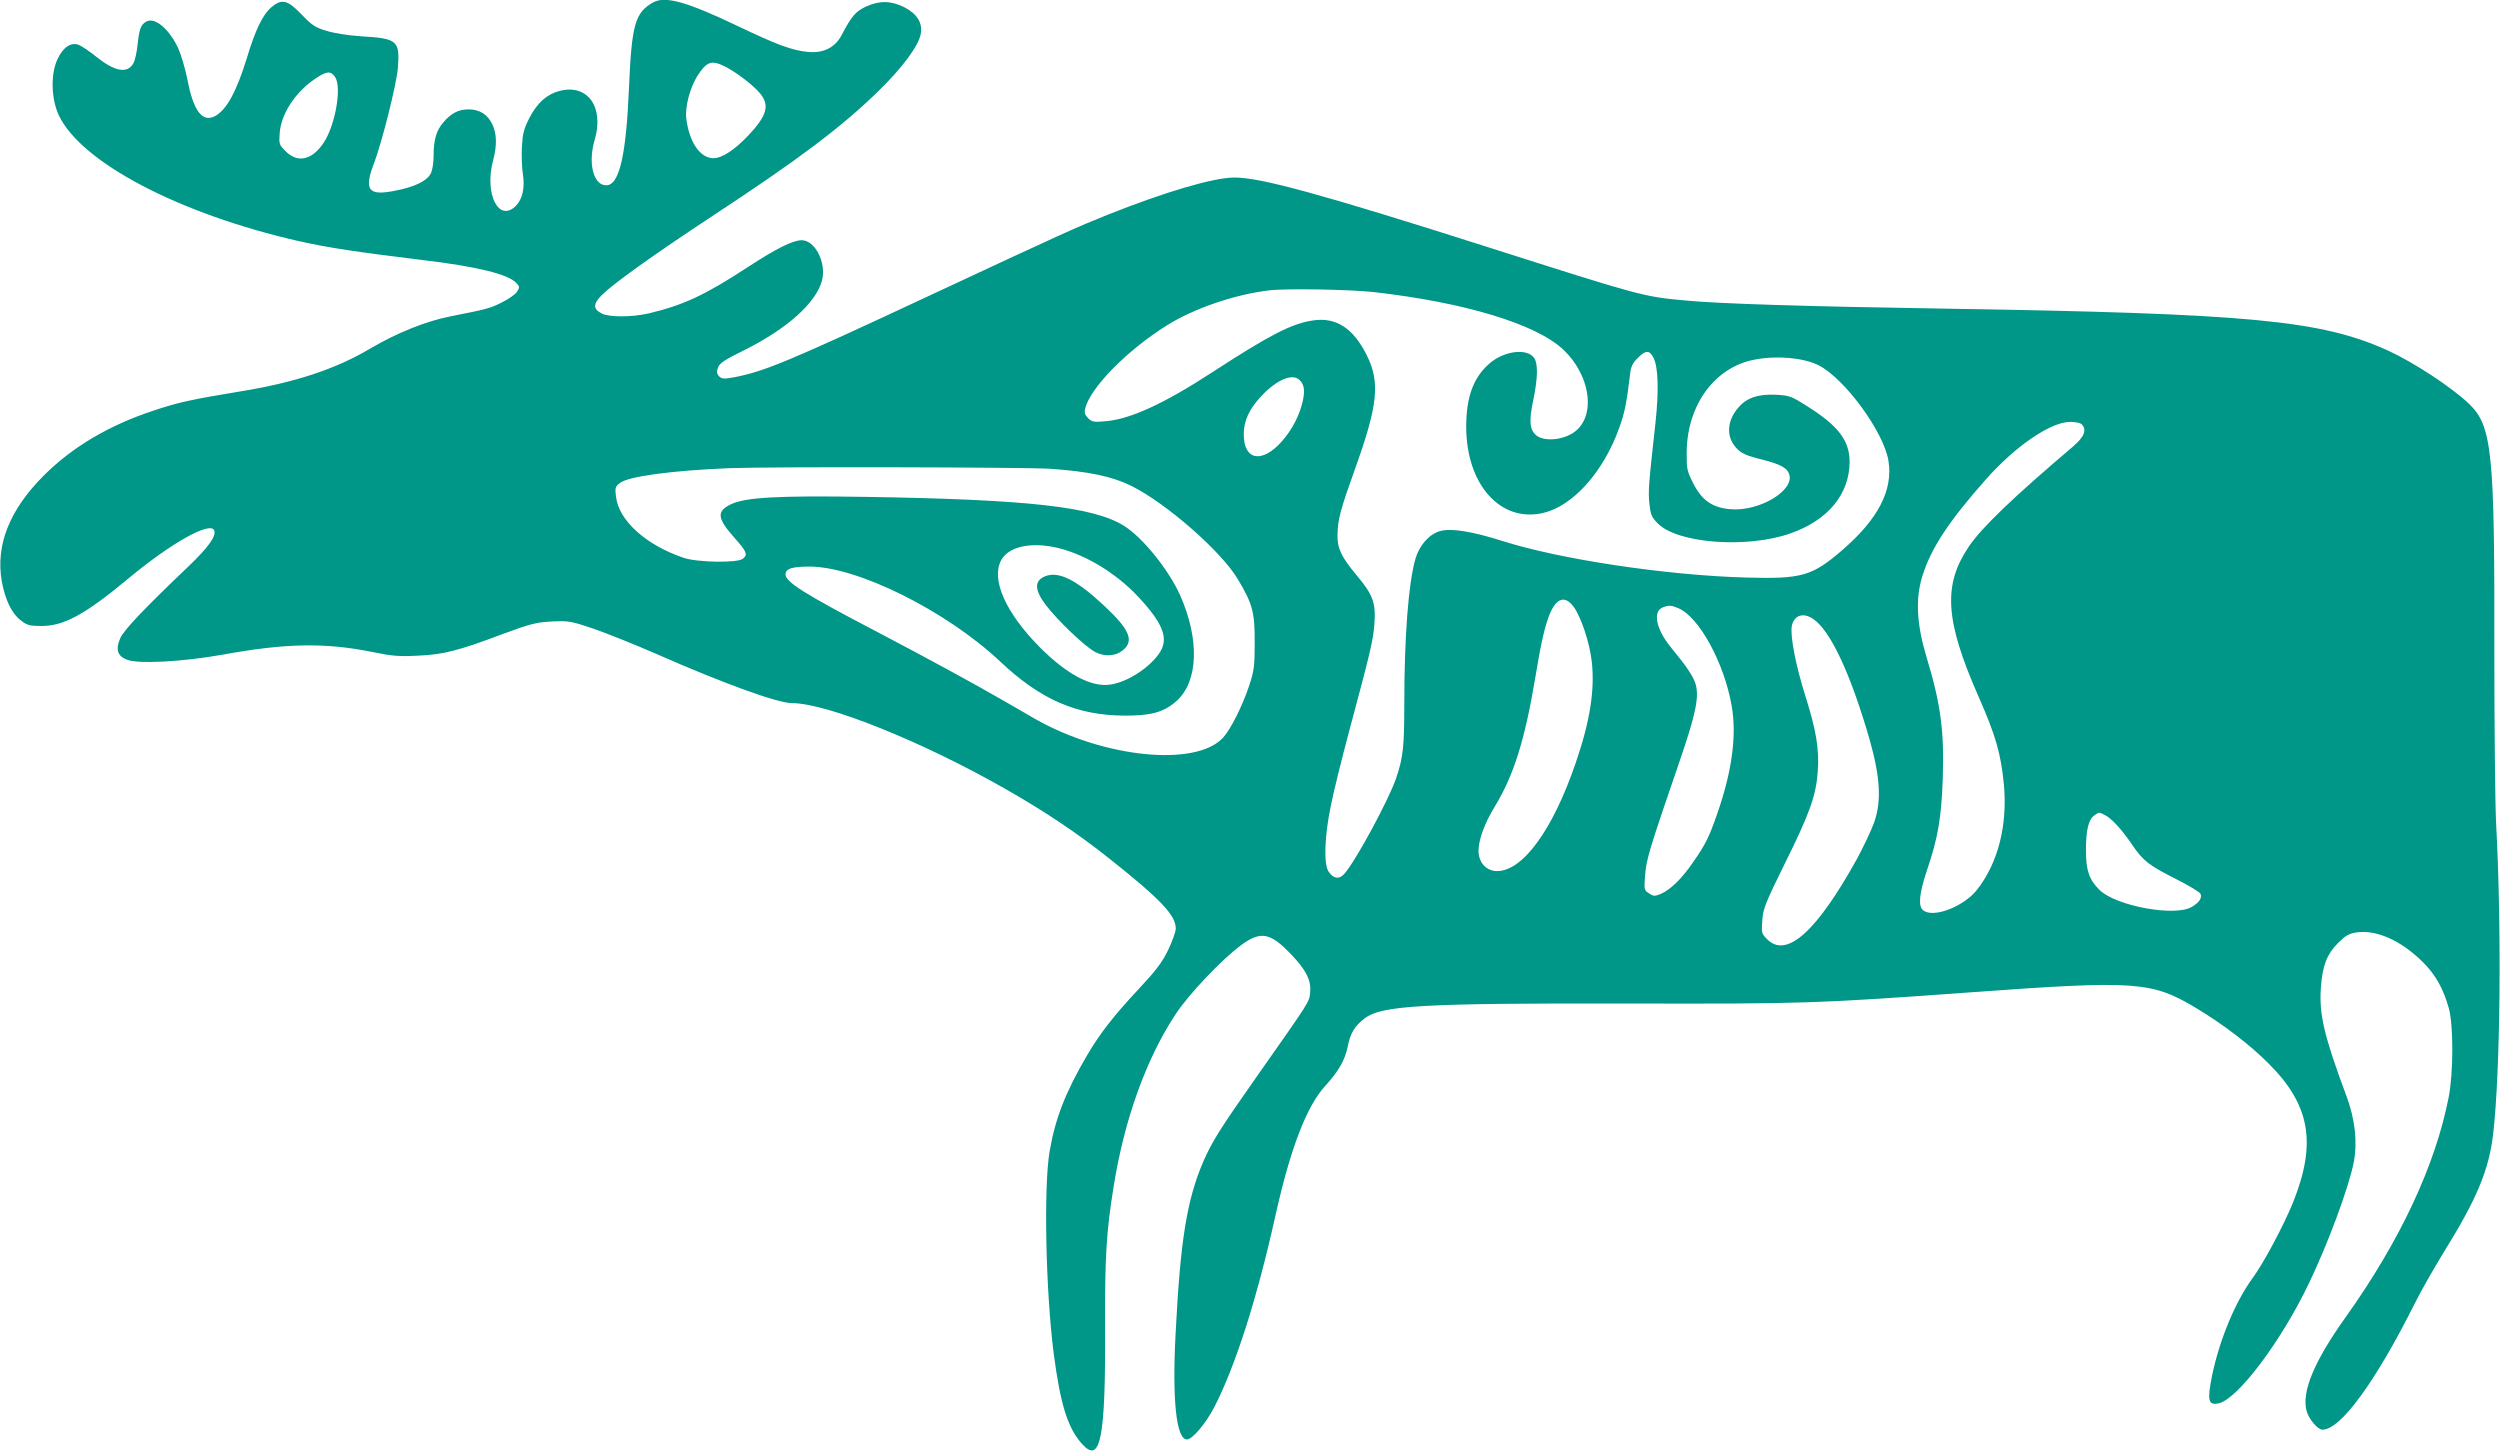 <?xml version="1.0" standalone="no"?>
<!DOCTYPE svg PUBLIC "-//W3C//DTD SVG 20010904//EN"
 "http://www.w3.org/TR/2001/REC-SVG-20010904/DTD/svg10.dtd">
<svg version="1.0" xmlns="http://www.w3.org/2000/svg"
 width="1280pt" height="743pt" viewBox="0 0 1280 743"
 preserveAspectRatio="xMidYMid meet">
<g transform="translate(0,743) scale(0.1,-0.1)"
fill="#009688" stroke="none">
<path d="M3345 7418 c-94 -52 -111 -113 -125 -446 -14 -330 -48 -481 -109
-490 -69 -10 -103 106 -67 229 51 169 -34 290 -177 254 -67 -17 -116 -61 -156
-138 -29 -57 -35 -80 -39 -150 -2 -45 0 -107 5 -137 11 -70 -1 -127 -34 -162
-88 -92 -165 58 -118 232 20 75 19 136 -5 185 -24 49 -65 75 -120 75 -51 0
-88 -18 -128 -64 -38 -43 -52 -91 -52 -174 0 -36 -6 -75 -15 -91 -19 -38 -84
-69 -185 -88 -135 -27 -158 4 -104 144 41 109 114 401 121 484 11 141 -2 152
-185 163 -68 4 -141 16 -180 28 -58 17 -75 29 -128 84 -73 76 -102 82 -157 35
-43 -39 -80 -115 -123 -258 -53 -173 -105 -267 -164 -298 -64 -33 -110 27
-140 186 -11 56 -33 130 -48 163 -46 98 -119 159 -162 136 -28 -15 -37 -37
-45 -115 -4 -38 -13 -82 -21 -97 -30 -57 -95 -46 -193 33 -34 27 -74 54 -87
59 -41 16 -82 -12 -111 -76 -34 -75 -31 -201 8 -284 114 -242 618 -506 1231
-645 146 -33 293 -55 628 -96 280 -33 444 -73 485 -119 16 -18 16 -21 2 -44
-9 -13 -43 -38 -77 -54 -60 -31 -78 -35 -260 -71 -126 -24 -280 -86 -415 -166
-177 -105 -385 -174 -670 -220 -243 -40 -313 -55 -438 -97 -228 -75 -416 -186
-563 -333 -175 -175 -247 -355 -215 -541 17 -94 51 -165 97 -200 33 -26 46
-29 108 -29 114 0 223 60 442 242 221 184 422 296 441 247 11 -29 -30 -86
-132 -184 -225 -214 -331 -326 -349 -367 -25 -57 -16 -90 32 -110 58 -24 285
-12 497 26 318 58 519 61 755 14 106 -22 142 -25 240 -20 132 6 203 24 440
113 136 50 166 58 246 62 85 4 97 2 210 -36 65 -22 214 -82 329 -132 341 -150
617 -250 690 -250 177 0 661 -194 1085 -435 203 -115 374 -229 540 -361 262
-208 340 -290 340 -358 0 -16 -18 -66 -39 -110 -31 -64 -63 -106 -152 -201
-128 -137 -198 -227 -263 -338 -110 -187 -163 -323 -192 -492 -31 -183 -20
-715 21 -1035 34 -260 71 -380 145 -463 95 -106 121 28 118 603 -1 355 6 479
43 710 55 348 168 661 320 890 67 101 232 275 331 349 102 76 151 68 260 -47
75 -78 102 -132 96 -192 -5 -52 5 -36 -279 -440 -180 -256 -223 -324 -268
-427 -84 -195 -118 -404 -142 -883 -18 -341 4 -540 58 -540 28 0 96 81 140
165 109 212 219 557 313 980 76 343 160 561 255 665 68 74 102 134 115 200 13
69 36 107 87 146 87 66 288 78 1353 76 899 -2 960 0 1760 58 838 61 917 55
1144 -81 138 -83 277 -189 371 -284 213 -212 247 -407 126 -710 -48 -118 -150
-311 -210 -392 -88 -122 -167 -313 -205 -495 -26 -128 -20 -155 34 -143 96 21
319 316 461 613 99 206 204 490 230 620 20 104 7 220 -36 337 -116 312 -142
420 -132 560 8 111 31 170 87 226 39 39 56 49 95 55 102 15 228 -41 339 -151
66 -65 105 -135 134 -237 24 -89 24 -329 -1 -457 -68 -348 -249 -735 -528
-1126 -162 -227 -226 -383 -199 -480 12 -42 57 -95 81 -95 93 0 271 244 473
647 30 61 96 176 144 255 173 278 235 426 257 612 37 322 44 1052 15 1593 -5
100 -9 498 -9 885 2 1016 -12 1147 -129 1260 -89 85 -281 211 -413 272 -345
157 -705 191 -2284 216 -702 11 -1141 25 -1310 41 -223 20 -231 23 -1015 273
-851 271 -1167 358 -1300 357 -107 0 -356 -74 -650 -191 -164 -66 -207 -85
-925 -420 -706 -330 -830 -381 -983 -411 -56 -10 -65 -10 -80 4 -12 13 -14 23
-6 44 7 23 33 40 134 90 220 109 370 244 399 358 23 90 -36 205 -104 205 -46
0 -130 -42 -280 -140 -217 -142 -328 -193 -505 -235 -84 -19 -202 -20 -239 0
-46 23 -45 49 2 96 63 61 260 202 557 398 454 298 667 459 858 645 122 119
205 231 216 291 11 57 -18 104 -84 138 -68 34 -127 35 -197 3 -53 -25 -73 -49
-124 -146 -34 -64 -93 -93 -171 -86 -84 8 -161 37 -368 136 -252 120 -364 152
-425 118z m368 -329 c58 -30 137 -90 175 -133 55 -63 41 -116 -57 -220 -70
-74 -135 -116 -178 -116 -67 0 -123 79 -139 201 -8 59 18 159 57 221 48 74 72
82 142 47z m-1997 -54 c35 -53 0 -248 -59 -336 -59 -89 -133 -105 -194 -44
-34 34 -35 38 -31 93 7 100 81 212 185 281 56 38 77 39 99 6z m5314 -1100
c469 -53 836 -164 975 -296 133 -126 166 -323 68 -411 -53 -49 -161 -63 -206
-28 -35 28 -40 71 -17 180 24 115 25 188 5 217 -36 52 -155 37 -230 -29 -82
-72 -118 -172 -118 -323 0 -296 176 -493 395 -441 152 36 307 209 388 434 28
77 38 126 56 276 4 38 13 57 39 83 41 41 60 42 81 1 24 -47 28 -166 10 -333
-35 -316 -38 -351 -31 -414 6 -58 12 -70 44 -102 101 -101 453 -128 675 -51
195 67 306 202 306 369 -1 108 -58 183 -217 283 -82 52 -91 55 -161 59 -89 4
-148 -15 -190 -64 -59 -66 -65 -146 -17 -203 28 -33 51 -44 145 -67 84 -22
119 -40 130 -71 32 -84 -153 -195 -302 -181 -91 8 -144 45 -188 131 -33 65
-35 74 -34 165 3 240 146 433 349 470 116 22 249 9 326 -29 134 -68 335 -343
358 -490 24 -150 -53 -298 -237 -457 -155 -133 -206 -148 -492 -140 -406 11
-952 93 -1247 187 -155 49 -263 67 -319 51 -56 -15 -107 -73 -127 -142 -36
-125 -57 -404 -57 -741 0 -222 -6 -277 -42 -383 -38 -111 -207 -424 -265 -489
-26 -30 -57 -25 -81 12 -25 39 -21 179 12 337 14 72 56 240 92 375 111 414
125 472 131 557 8 105 -8 149 -89 245 -80 96 -101 139 -100 208 1 79 13 125
91 343 116 323 128 439 59 578 -70 140 -158 197 -278 178 -107 -16 -221 -75
-510 -263 -252 -164 -422 -242 -551 -253 -59 -5 -69 -3 -88 16 -16 16 -20 28
-15 49 25 105 213 298 420 427 136 85 341 156 519 178 83 11 413 5 535 -8z
m-376 -451 c24 -23 28 -54 16 -108 -16 -73 -56 -149 -108 -207 -101 -113 -193
-96 -194 35 -1 70 28 133 92 200 78 83 159 116 194 80z m4004 -226 c28 -28 14
-65 -45 -115 -305 -259 -466 -413 -533 -512 -133 -197 -121 -378 49 -765 88
-199 116 -295 131 -453 19 -209 -30 -402 -138 -539 -69 -87 -226 -147 -276
-104 -26 20 -19 87 19 201 58 170 75 273 82 474 8 244 -11 383 -83 620 -51
170 -58 299 -21 417 45 143 136 281 327 496 150 169 331 292 429 292 26 0 52
-5 59 -12z m-5283 -228 c200 -14 320 -39 420 -89 179 -90 459 -335 543 -477
75 -125 87 -170 86 -324 0 -121 -3 -144 -28 -220 -36 -107 -95 -225 -135 -268
-140 -150 -611 -102 -961 97 -47 27 -125 73 -175 101 -142 82 -370 206 -625
340 -389 203 -484 263 -478 303 4 26 32 35 118 36 244 3 704 -225 982 -487
206 -194 390 -274 633 -276 137 -1 203 17 268 74 113 100 120 318 18 545 -59
130 -191 293 -285 352 -154 98 -490 136 -1326 149 -444 7 -617 -2 -690 -39
-72 -36 -68 -71 20 -170 64 -72 70 -87 43 -108 -26 -22 -233 -19 -303 5 -194
66 -332 191 -346 313 -6 45 -4 52 20 70 43 34 265 64 561 76 201 8 1510 5
1640 -3z m16 -400 c148 -28 320 -129 439 -258 123 -132 153 -208 111 -278 -48
-78 -165 -156 -256 -169 -96 -15 -223 52 -361 191 -174 175 -250 345 -199 444
35 67 138 94 266 70z m2664 -304 c39 -51 84 -185 95 -284 16 -144 -9 -305 -82
-517 -117 -343 -271 -555 -403 -555 -55 0 -95 44 -95 104 0 56 31 141 83 226
96 157 154 340 207 657 31 188 50 269 75 330 34 81 77 95 120 39z m538 -10
c106 -44 235 -280 273 -499 27 -151 2 -336 -73 -551 -42 -122 -61 -160 -126
-253 -57 -83 -114 -138 -164 -160 -31 -13 -38 -12 -60 3 -25 16 -26 19 -20 93
6 80 20 128 175 579 85 247 103 335 83 401 -11 37 -46 90 -128 189 -74 92 -92
181 -40 202 31 12 43 12 80 -4z m689 -54 c89 -58 193 -281 290 -617 55 -194
62 -316 24 -425 -15 -41 -54 -124 -87 -185 -207 -375 -362 -514 -461 -414 -29
29 -30 33 -25 97 4 60 16 89 116 292 128 258 160 349 168 472 8 113 -8 208
-63 383 -50 158 -79 309 -70 360 11 54 57 71 108 37z m1497 -1006 c34 -18 86
-75 139 -153 55 -81 85 -104 224 -174 65 -33 122 -67 125 -76 8 -21 -7 -44
-46 -67 -86 -50 -387 5 -471 87 -53 52 -70 99 -70 202 0 106 13 159 43 180 26
18 22 18 56 1z"/>
<path d="M5350 4479 c-55 -23 -54 -69 4 -146 60 -79 204 -217 255 -242 50 -26
109 -20 146 15 51 47 25 104 -101 222 -143 134 -235 180 -304 151z"/>
</g>
</svg>
